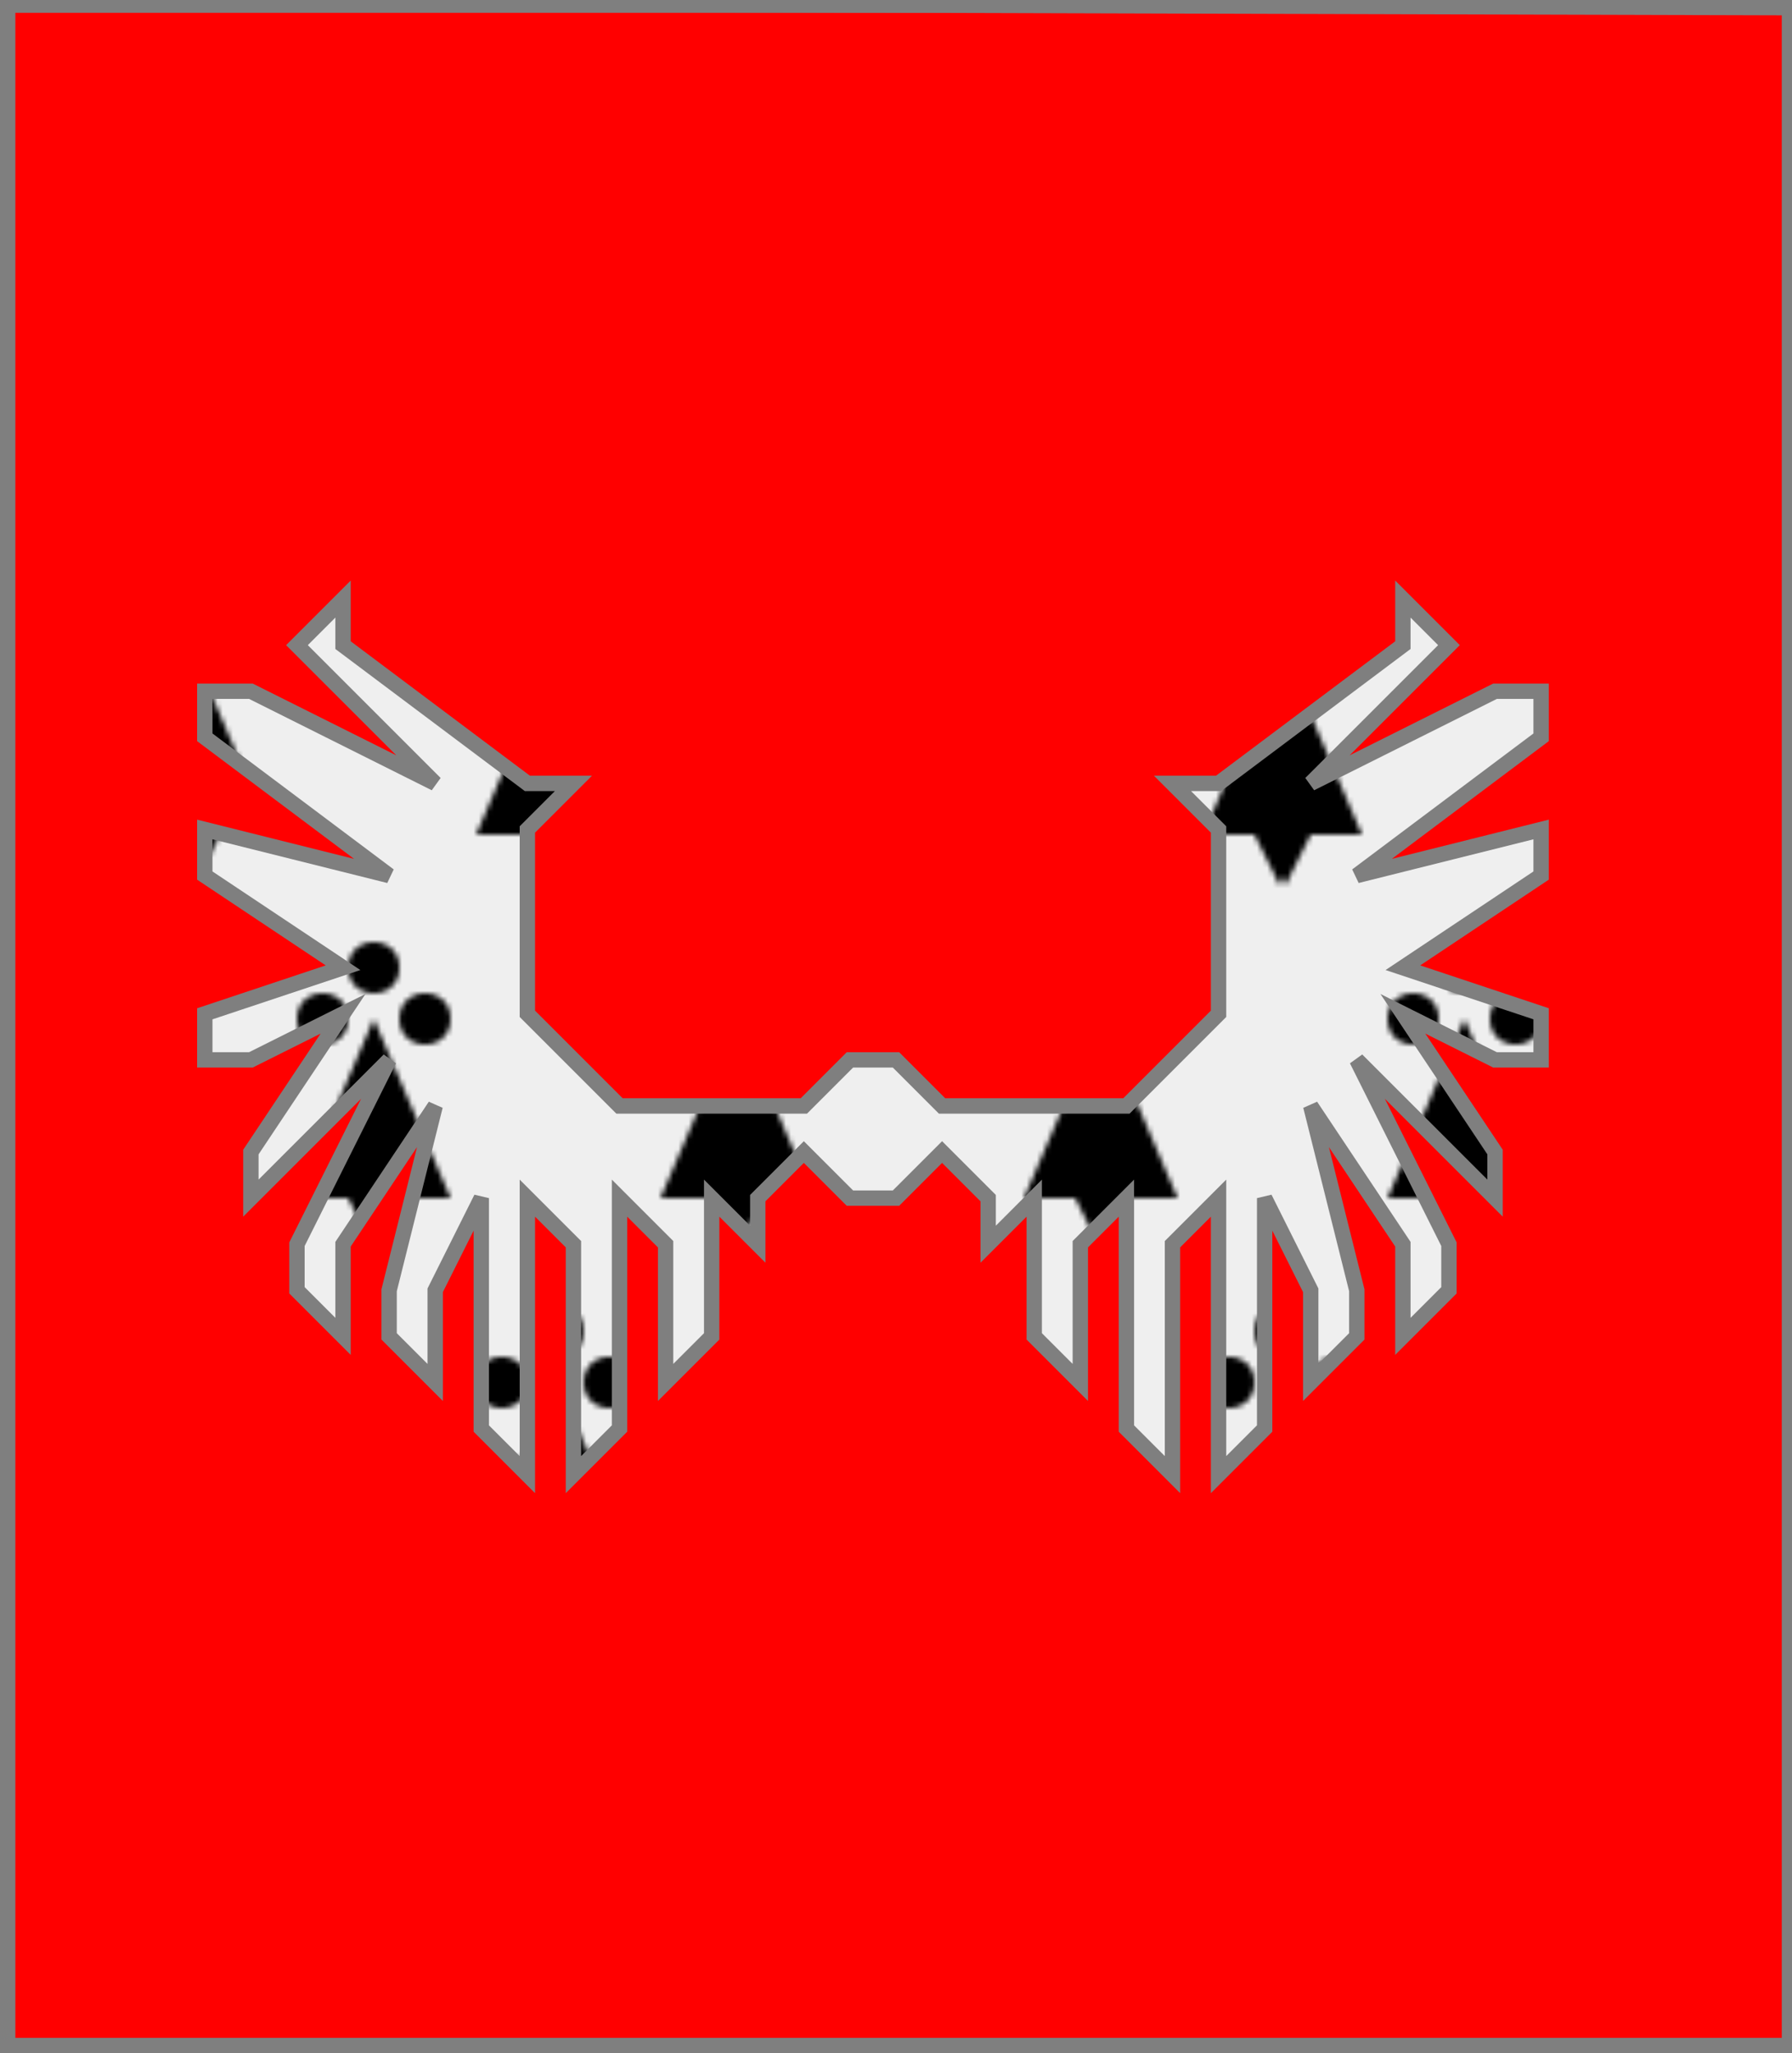 <?xml version="1.0" encoding="utf-8"?>
<!DOCTYPE svg PUBLIC "-//W3C//DTD SVG 20010904//EN"
                     "http://www.w3.org/TR/2001/REC-SVG-20010904/DTD/svg10.dtd">
<!-- (gueules (vol hermine)) -->
<svg width="350" height="401"
     xml:lang="fr" xmlns="http://www.w3.org/2000/svg"
     xmlns:xlink="http://www.w3.org/1999/xlink">
<g>
<g>
<polygon points="1,401 350,400 350,1 1,1 " fill="#ff0000"/>
<polygon points="1,401 350,400 350,1 1,1 " stroke="#7f7f7f" stroke-width="3" fill-opacity="0.0"/>
</g>
<g>
<defs>
<g id="id2">
<polygon points="157,225 148,234 148,243 139,234 139,261 130,270 130,243 121,234 121,279 112,288 112,243 103,234 103,288 94,279 94,234 85,252 85,270 76,261 76,252 85,216 67,243 67,261 58,252 58,243 76,207 49,234 49,225 67,198 49,207 40,207 40,198 67,189 40,171 40,162 76,171 40,144 40,135 49,135 85,153 58,126 67,117 67,126 103,153 112,153 103,162 103,198 121,216 157,216 166,207 175,207 184,216 220,216 238,198 238,162 229,153 238,153 274,126 274,117 283,126 256,153 292,135 301,135 301,144 265,171 301,162 301,171 274,189 301,198 301,207 292,207 274,198 292,225 292,234 265,207 283,243 283,252 274,261 274,243 256,216 265,252 265,261 256,270 256,252 247,234 247,279 238,288 238,234 229,243 229,288 220,279 220,234 211,243 211,270 202,261 202,234 193,243 193,234 184,225 175,234 166,234 157,225 "/>
</g>
<g id="id3">
<polygon points="157,225 148,234 148,243 139,234 139,261 130,270 130,243 121,234 121,279 112,288 112,243 103,234 103,288 94,279 94,234 85,252 85,270 76,261 76,252 85,216 67,243 67,261 58,252 58,243 76,207 49,234 49,225 67,198 49,207 40,207 40,198 67,189 40,171 40,162 76,171 40,144 40,135 49,135 85,153 58,126 67,117 67,126 103,153 112,153 103,162 103,198 121,216 157,216 166,207 175,207 184,216 220,216 238,198 238,162 229,153 238,153 274,126 274,117 283,126 256,153 292,135 301,135 301,144 265,171 301,162 301,171 274,189 301,198 301,207 292,207 274,198 292,225 292,234 265,207 283,243 283,252 274,261 274,243 256,216 265,252 265,261 256,270 256,252 247,234 247,279 238,288 238,234 229,243 229,288 220,279 220,234 211,243 211,270 202,261 202,234 193,243 193,234 184,225 175,234 166,234 157,225 " stroke="#7f7f7f" stroke-width="3" fill-opacity="0.0"/>
</g>
<pattern id="id4" patternUnits="userSpaceOnUse" x="-34" y="36" width="71" height="142">
<g id="id1" fill="#000000">
<circle cx="36" cy="11" r="5"/>
<circle cx="26" cy="21" r="5"/>
<circle cx="46" cy="21" r="5"/>
<polygon points="36,21 51,56 41,56 36,66 31,56 21,56 "/>
</g>
<use xlink:href="#id1" transform="translate(-35,71)"/>
<use xlink:href="#id1" transform="translate(35,71)"/>
</pattern>
</defs>
<use xlink:href="#id2" fill="#efefef"/>
<use xlink:href="#id2" fill="url(#id4)"/>
<use xlink:href="#id3"/>
</g>
</g>
<polygon points="1,0 350,1 350,400 1,400 " stroke="#7f7f7f" stroke-width="4" fill-opacity="0.0"/>
</svg>
